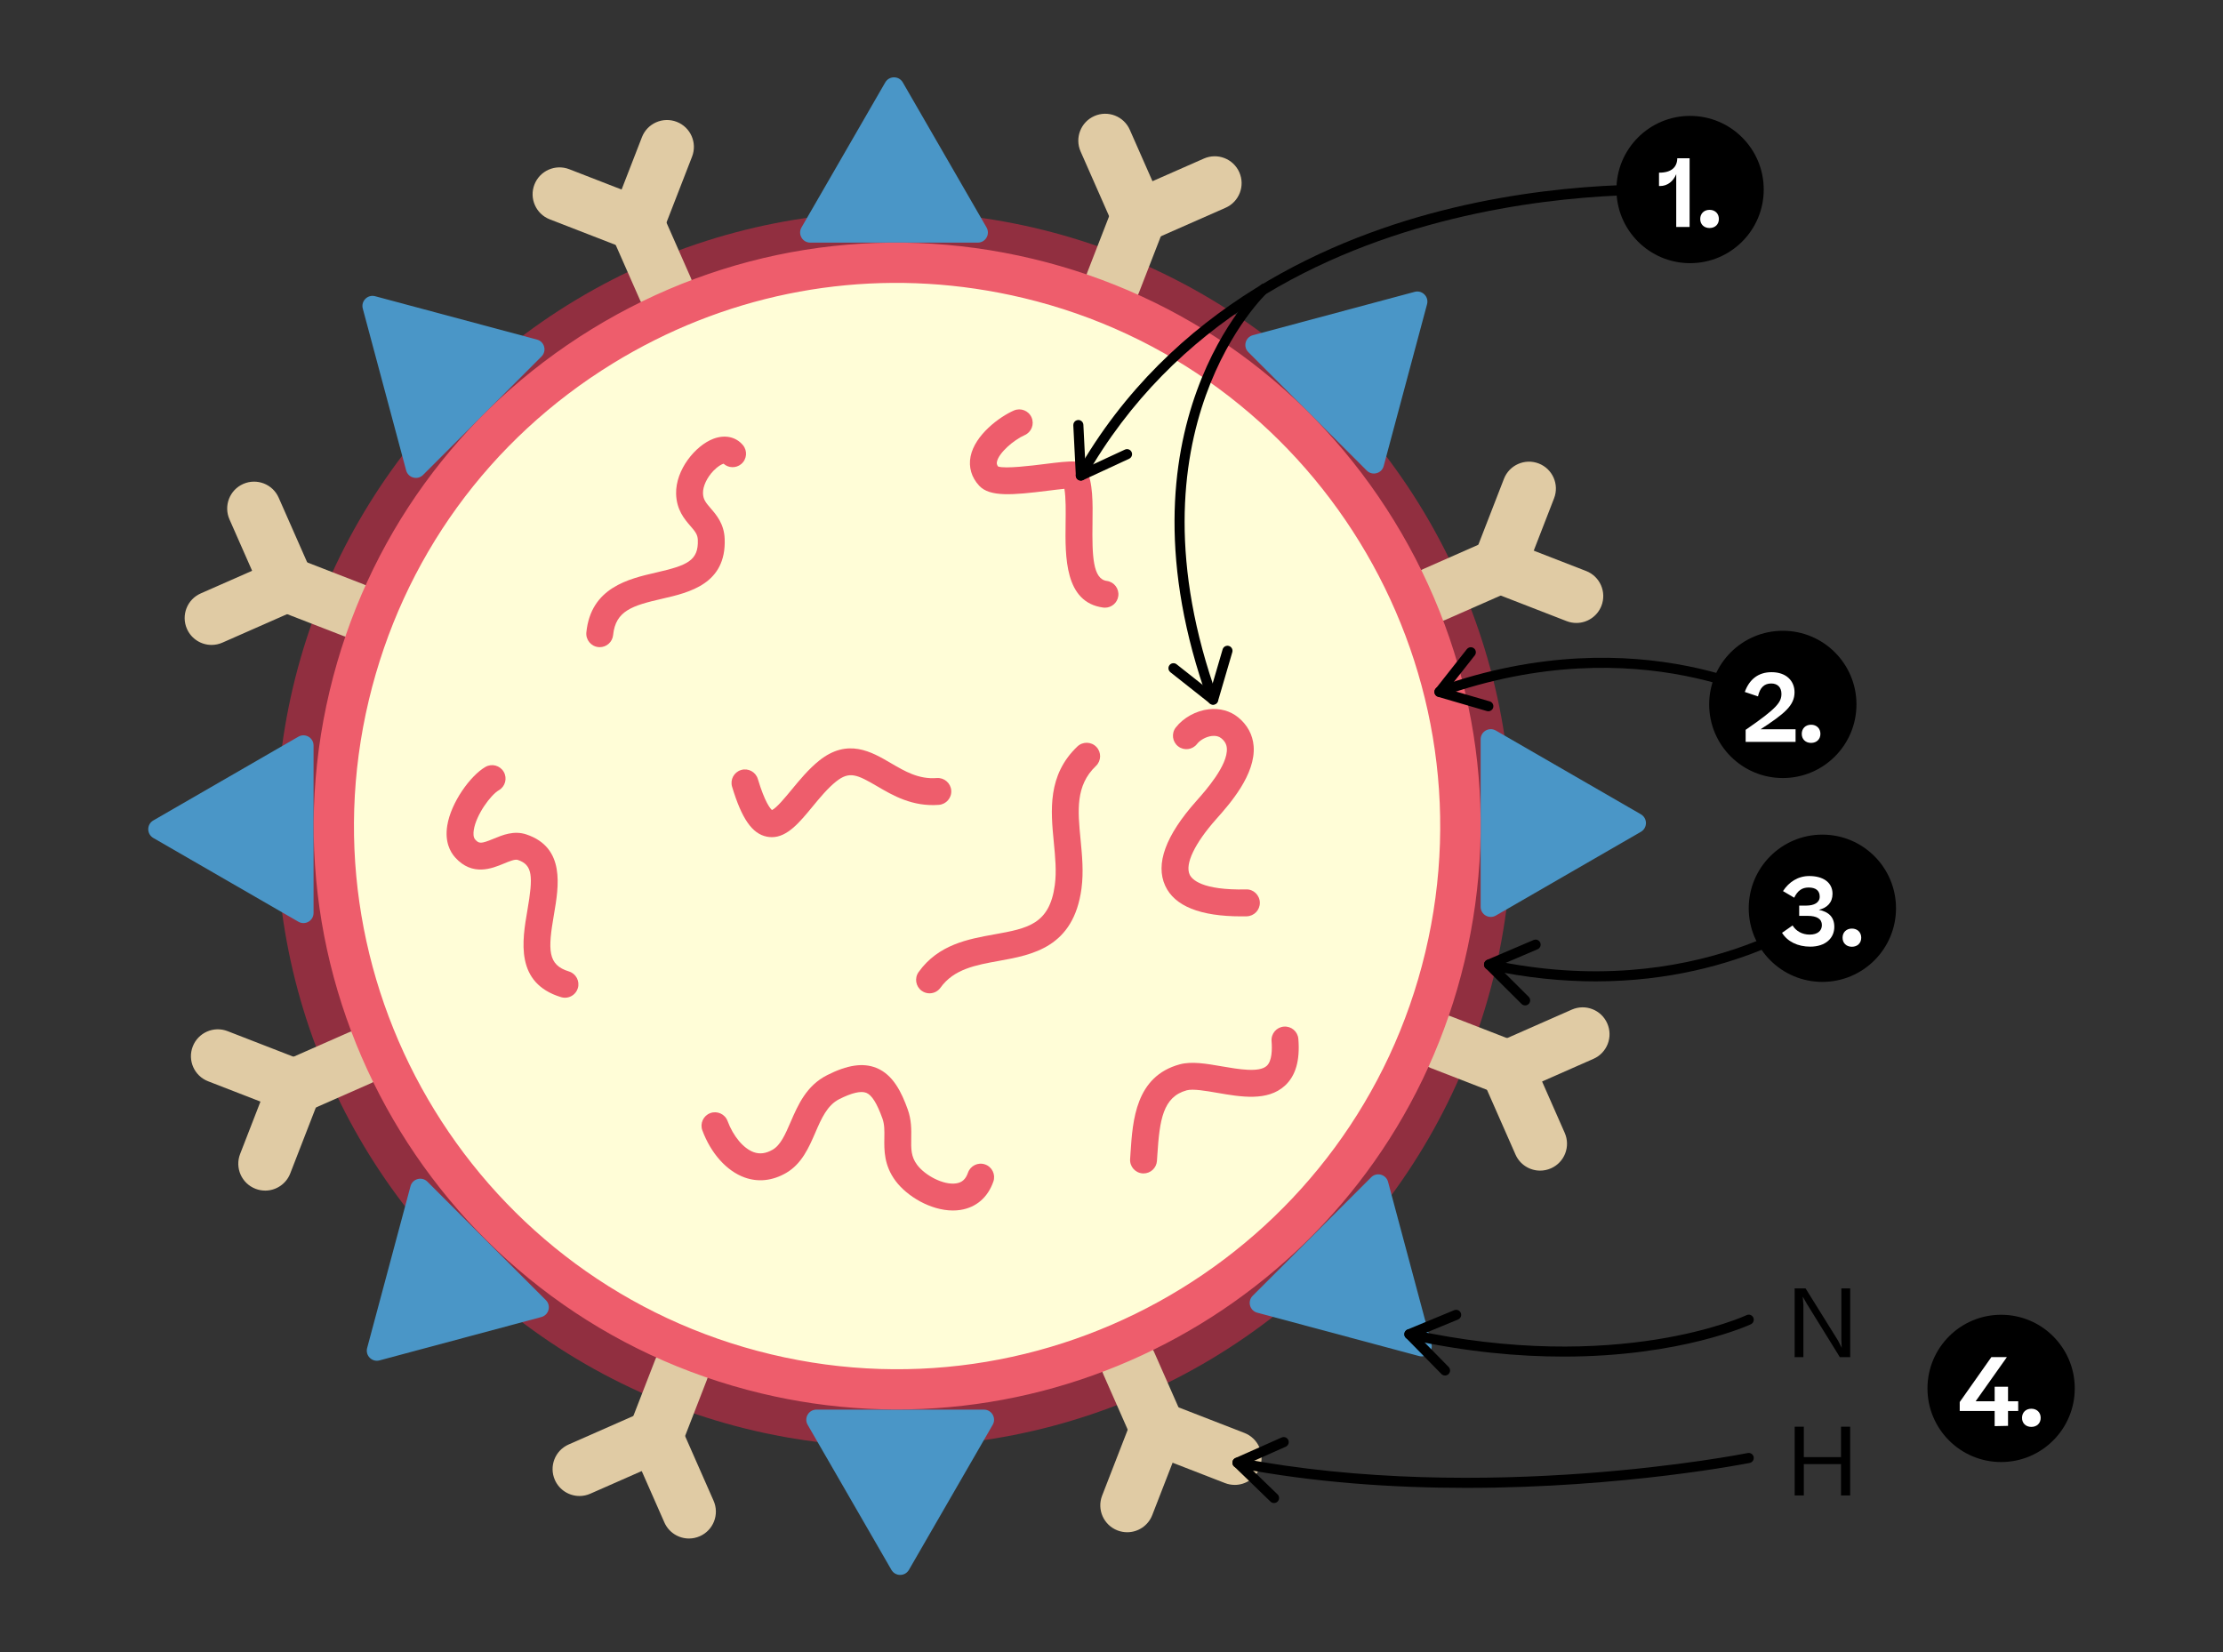 <?xml version="1.0" encoding="UTF-8"?><svg id="Layer_1" xmlns="http://www.w3.org/2000/svg" xmlns:xlink="http://www.w3.org/1999/xlink" viewBox="0 0 330.651 245.778"><rect x="0" y="0" width="330.651" height="245.778" fill="#333333" stroke="none"/><defs><style>.cls-1{fill:#fff;}.cls-2{fill:#912f40;}.cls-3{fill:#e0cba4;}.cls-4{clip-path:url(#clippath-2);}.cls-5{clip-path:url(#clippath-6);}.cls-6{clip-path:url(#clippath-7);}.cls-7{fill:#ee5d6c;}.cls-8{clip-path:url(#clippath-1);}.cls-9{clip-path:url(#clippath-4);}.cls-10{fill:#fffdd7;}.cls-11{fill:#4a96c7;}.cls-12{clip-path:url(#clippath);}.cls-13{fill:none;}.cls-14{clip-path:url(#clippath-3);}.cls-15{clip-path:url(#clippath-5);}</style><clipPath id="clippath"><rect class="cls-13" x="240.432" y="17.239" width="21.908" height="21.908"/></clipPath><clipPath id="clippath-1"><rect class="cls-13" x="240.432" y="17.238" width="21.908" height="21.908"/></clipPath><clipPath id="clippath-2"><rect class="cls-13" x="254.224" y="93.829" width="21.908" height="21.908"/></clipPath><clipPath id="clippath-3"><rect class="cls-13" x="254.224" y="93.828" width="21.908" height="21.908"/></clipPath><clipPath id="clippath-4"><rect class="cls-13" x="260.106" y="124.152" width="21.908" height="21.908"/></clipPath><clipPath id="clippath-5"><rect class="cls-13" x="260.106" y="124.151" width="21.908" height="21.908"/></clipPath><clipPath id="clippath-6"><rect class="cls-13" x="286.693" y="195.575" width="21.908" height="21.908"/></clipPath><clipPath id="clippath-7"><rect class="cls-13" x="286.693" y="195.574" width="21.908" height="21.908"/></clipPath></defs><g><circle class="cls-2" cx="132.977" cy="123.347" r="91.857"/><path class="cls-11" d="M131.674,12.256l-12.459,21.579c-.579,1.003,.145,2.256,1.303,2.256h24.918c1.158,0,1.881-1.253,1.303-2.256l-12.459-21.579c-.579-1.003-2.026-1.003-2.605,0Z"/><path class="cls-11" d="M53.961,45.905l6.449,24.069c.3,1.118,1.698,1.493,2.516,.674l17.619-17.619c.819-.819,.444-2.217-.674-2.516l-24.069-6.449c-1.118-.3-2.142,.724-1.842,1.842Z"/><path class="cls-11" d="M22.803,124.65l21.579,12.459c1.003,.579,2.256-.145,2.256-1.303v-24.918c0-1.158-1.253-1.881-2.256-1.303l-21.579,12.459c-1.003,.579-1.003,2.026,0,2.605Z"/><path class="cls-11" d="M56.451,202.363l24.069-6.449c1.118-.3,1.493-1.698,.674-2.516l-17.619-17.619c-.819-.819-2.217-.444-2.516,.674l-6.449,24.069c-.3,1.118,.724,2.142,1.842,1.842Z"/><path class="cls-11" d="M135.196,233.522l12.459-21.579c.579-1.003-.145-2.256-1.303-2.256h-24.918c-1.158,0-1.881,1.253-1.303,2.256l12.459,21.579c.579,1.003,2.026,1.003,2.605,0Z"/><path class="cls-11" d="M212.91,199.873l-6.449-24.069c-.3-1.118-1.698-1.493-2.516-.674l-17.619,17.619c-.819,.819-.444,2.217,.674,2.516l24.069,6.449c1.118,.3,2.142-.724,1.842-1.842Z"/><path class="cls-11" d="M244.068,121.128l-21.579-12.459c-1.003-.579-2.256,.145-2.256,1.303v24.918c0,1.158,1.253,1.881,2.256,1.303l21.579-12.459c1.003-.579,1.003-2.026,0-2.605Z"/><path class="cls-11" d="M210.419,43.414l-24.069,6.449c-1.118,.3-1.493,1.698-.674,2.516l17.619,17.619c.819,.819,2.217,.444,2.516-.674l6.449-24.069c.3-1.118-.724-2.142-1.842-1.842Z"/><path class="cls-3" d="M99.089,46.929c-1.537,0-3.003-.891-3.662-2.388l-3.515-7.977-10.14-3.937c-2.059-.8-3.08-3.118-2.28-5.177,.799-2.059,3.116-3.079,5.177-2.281l11.684,4.537c.988,.384,1.784,1.146,2.212,2.116l4.183,9.493c.891,2.021-.025,4.382-2.048,5.273-.524,.231-1.071,.34-1.61,.34Z"/><path class="cls-3" d="M98.859,47.03c-1.537,0-3.003-.891-3.662-2.388l-4.183-9.493c-.428-.971-.452-2.072-.068-3.061l4.536-11.683c.799-2.059,3.113-3.078,5.177-2.281,2.059,.8,3.08,3.118,2.28,5.177l-3.937,10.138,3.515,7.977c.891,2.021-.025,4.382-2.048,5.273-.524,.231-1.071,.34-1.61,.34Z"/><path class="cls-3" d="M31.469,95.935c-1.537,0-3.003-.891-3.662-2.388-.891-2.021,.025-4.383,2.048-5.273l11.47-5.053c.972-.428,2.072-.452,3.061-.068l9.67,3.755c2.06,.8,3.08,3.117,2.28,5.177-.799,2.059-3.113,3.083-5.177,2.28l-8.125-3.155-9.954,4.385c-.524,.231-1.071,.34-1.61,.34Z"/><path class="cls-3" d="M52.515,94.871c-.481,0-.971-.087-1.447-.272l-9.67-3.755c-.988-.384-1.784-1.145-2.212-2.116l-5.054-11.469c-.891-2.021,.025-4.382,2.047-5.273,2.025-.889,4.383,.026,5.273,2.048l4.386,9.953,8.126,3.155c2.059,.799,3.08,3.117,2.28,5.176-.614,1.583-2.127,2.553-3.729,2.553Z"/><path class="cls-3" d="M39.443,177.104c-.481,0-.971-.087-1.447-.272-2.06-.799-3.08-3.117-2.28-5.177l4.537-11.683c.384-.989,1.145-1.785,2.116-2.212l9.493-4.183c2.021-.889,4.383,.026,5.272,2.048,.891,2.021-.025,4.382-2.048,5.273l-7.977,3.515-3.938,10.139c-.614,1.583-2.127,2.553-3.729,2.553Z"/><path class="cls-3" d="M44.082,165.65c-.49,0-.981-.09-1.448-.271l-11.683-4.537c-2.059-.799-3.08-3.117-2.28-5.176,.8-2.059,3.115-3.08,5.177-2.281l10.138,3.937,7.978-3.515c2.022-.889,4.383,.026,5.272,2.048,.891,2.021-.025,4.382-2.048,5.273l-9.493,4.183c-.513,.226-1.062,.339-1.612,.339Z"/><path class="cls-3" d="M102.482,228.858c-1.537,0-3.003-.892-3.662-2.389l-5.053-11.469c-.428-.971-.452-2.071-.068-3.061l3.755-9.67c.799-2.059,3.116-3.078,5.177-2.28,2.059,.8,3.08,3.117,2.28,5.177l-3.155,8.125,4.385,9.953c.891,2.021-.025,4.382-2.048,5.272-.524,.231-1.071,.341-1.61,.341Z"/><path class="cls-3" d="M86.194,222.533c-1.537,0-3.003-.892-3.662-2.389-.891-2.021,.025-4.382,2.048-5.272l9.952-4.385,3.155-8.126c.8-2.058,3.115-3.078,5.177-2.28,2.059,.8,3.08,3.117,2.28,5.177l-3.755,9.67c-.384,.988-1.145,1.784-2.116,2.212l-11.469,5.053c-.524,.231-1.071,.341-1.61,.341Z"/><path class="cls-3" d="M183.648,220.881c-.481,0-.971-.088-1.447-.272l-11.683-4.537c-.988-.384-1.784-1.145-2.212-2.116l-4.183-9.493c-.891-2.021,.025-4.382,2.048-5.272,2.021-.892,4.383,.026,5.272,2.048l3.515,7.977,10.139,3.938c2.06,.8,3.08,3.117,2.28,5.177-.614,1.583-2.127,2.553-3.729,2.553Z"/><path class="cls-3" d="M167.658,227.925c-.481,0-.971-.088-1.447-.272-2.06-.8-3.08-3.117-2.28-5.177l3.938-10.138-3.515-7.978c-.891-2.021,.025-4.382,2.048-5.272,2.021-.891,4.383,.025,5.272,2.048l4.183,9.493c.428,.971,.452,2.071,.068,3.061l-4.537,11.683c-.614,1.583-2.127,2.553-3.729,2.553Z"/><path class="cls-3" d="M223.935,162.897c-.49,0-.981-.09-1.448-.271l-9.67-3.755c-2.06-.8-3.08-3.117-2.28-5.177,.8-2.058,3.114-3.08,5.177-2.28l8.125,3.155,9.952-4.385c2.026-.89,4.384,.026,5.273,2.048,.891,2.021-.025,4.382-2.047,5.273l-11.469,5.053c-.514,.226-1.063,.339-1.613,.339Z"/><path class="cls-3" d="M229.08,174.133c-1.537,0-3.003-.891-3.662-2.388l-4.385-9.953-8.126-3.155c-2.059-.799-3.08-3.117-2.28-5.176,.799-2.059,3.116-3.082,5.177-2.281l9.67,3.755c.988,.384,1.784,1.145,2.212,2.116l5.053,11.469c.891,2.022-.025,4.383-2.048,5.273-.524,.231-1.071,.34-1.61,.34Z"/><path class="cls-3" d="M213.398,92.541c-1.537,0-3.003-.891-3.662-2.388-.891-2.021,.025-4.382,2.048-5.273l7.977-3.514,3.937-10.139c.799-2.059,3.116-3.079,5.177-2.281,2.059,.8,3.08,3.117,2.28,5.177l-4.536,11.683c-.384,.989-1.145,1.785-2.116,2.213l-9.493,4.183c-.524,.231-1.071,.34-1.61,.34Z"/><path class="cls-3" d="M234.47,92.666c-.481,0-.971-.087-1.447-.272l-10.138-3.937-7.978,3.515c-2.02,.891-4.382-.025-5.272-2.048-.891-2.021,.025-4.382,2.048-5.273l9.493-4.183c.971-.427,2.07-.452,3.061-.068l11.683,4.537c2.059,.799,3.08,3.117,2.28,5.176-.614,1.583-2.127,2.553-3.729,2.553Z"/><path class="cls-3" d="M165.686,46.061c-.481,0-.972-.087-1.447-.272-2.06-.8-3.08-3.117-2.28-5.177l3.156-8.125-4.386-9.953c-.891-2.021,.025-4.382,2.047-5.273,2.021-.891,4.383,.025,5.273,2.047l5.054,11.469c.428,.971,.452,2.072,.068,3.061l-3.756,9.67c-.615,1.583-2.127,2.553-3.729,2.553Z"/><path class="cls-3" d="M165.453,45.97c-.481,0-.971-.087-1.447-.272-2.059-.799-3.08-3.117-2.28-5.176l3.755-9.67c.384-.989,1.145-1.785,2.116-2.213l11.47-5.053c2.021-.889,4.383,.026,5.272,2.048,.891,2.021-.025,4.383-2.048,5.273l-9.953,4.385-3.155,8.125c-.614,1.583-2.127,2.553-3.729,2.553Z"/><g><circle class="cls-10" cx="133.435" cy="122.889" r="83.772"/><path class="cls-7" d="M120.869,208.746c-2.527-.372-5.054-.857-7.585-1.462-46.536-11.111-75.355-58.01-64.245-104.547,5.382-22.543,19.221-41.639,38.967-53.774,19.747-12.134,43.044-15.846,65.578-10.47,22.543,5.382,41.64,19.221,53.774,38.966,12.134,19.746,15.853,43.036,10.47,65.579-10.507,44.004-53.02,72.17-96.961,65.707Zm24.183-165.802c-18.707-2.752-37.605,1.104-53.909,11.123-18.384,11.297-31.267,29.075-36.278,50.063-10.343,43.322,16.487,86.984,59.809,97.328,43.311,10.354,86.984-16.488,97.328-59.811,10.344-43.322-16.487-86.982-59.809-97.327-2.374-.567-4.757-1.025-7.142-1.376Z"/></g><path class="cls-7" d="M164.357,90.395c-.089,0-.179-.006-.269-.018-5.749-.771-5.656-7.584-5.589-12.559,.023-1.781,.051-3.738-.177-5.106-.729,.069-1.615,.18-2.438,.283-5.316,.664-8.653,.944-10.229-.732-1.155-1.23-1.611-2.786-1.286-4.381,.651-3.193,4.29-5.875,6.431-6.816,1.014-.443,2.192,.016,2.636,1.026,.444,1.011-.015,2.191-1.026,2.636-1.648,.725-3.854,2.65-4.121,3.954-.05,.245-.035,.449,.175,.717,1.09,.355,5.01-.133,6.925-.373,1.965-.246,3.524-.439,4.54-.364,.706,.052,1.331,.474,1.646,1.108,1.008,2.037,.968,4.983,.925,8.103-.065,4.825,.049,8.262,2.121,8.54,1.095,.147,1.863,1.153,1.717,2.248-.135,1.005-.993,1.734-1.979,1.734Zm-15.785-20.871h0Z"/><path class="cls-7" d="M89.208,96.267c-.066,0-.134-.003-.202-.01-1.1-.11-1.9-1.091-1.79-2.19,.672-6.668,6.286-7.96,10.386-8.904,4.589-1.056,6.312-1.748,6.192-4.854-.031-.797-.38-1.233-1.102-2.067-.874-1.01-2.07-2.393-2.127-4.79-.085-3.562,2.858-7.173,5.553-8.187,1.713-.645,3.351-.289,4.384,.948,.708,.848,.595,2.109-.254,2.817-.777,.647-1.9,.607-2.627-.056-.283,.085-.85,.383-1.483,1.037-.98,1.012-1.598,2.325-1.574,3.345,.022,.92,.391,1.385,1.153,2.267,.839,.969,1.987,2.296,2.073,4.531,.26,6.708-5.261,7.979-9.291,8.907-4.419,1.017-6.937,1.769-7.303,5.407-.104,1.031-.974,1.799-1.988,1.799Z"/><path class="cls-7" d="M84.035,148.417c-.194,0-.391-.028-.586-.088-6.868-2.099-5.787-8.376-4.998-12.959,.866-5.029,.782-6.713-1.43-7.454-.421-.142-1.263,.207-2.077,.544-1.751,.727-4.688,1.94-7.248-.918-.746-.833-1.555-2.329-1.171-4.732,.549-3.436,3.447-7.44,5.672-8.724,.958-.553,2.181-.224,2.732,.733,.552,.957,.224,2.18-.732,2.732-1.21,.698-3.358,3.615-3.723,5.89-.074,.468-.101,1.096,.2,1.432,.561,.625,.833,.683,2.74-.108,1.354-.56,3.038-1.258,4.878-.641,5.818,1.949,4.825,7.715,4.101,11.925-.904,5.249-.956,7.483,2.226,8.455,1.056,.323,1.65,1.441,1.328,2.497-.264,.862-1.056,1.416-1.912,1.416Z"/><path class="cls-7" d="M114.799,124.53c-.243,0-.492-.024-.748-.076-2.18-.438-3.722-2.658-5.158-7.422-.318-1.058,.28-2.173,1.338-2.492,1.054-.32,2.174,.28,2.492,1.338,1.055,3.501,1.854,4.408,2.102,4.618,.658-.281,2.009-1.919,2.919-3.023,1.192-1.446,2.543-3.084,4.104-4.333,4.237-3.386,7.784-1.308,10.633,.361,2.145,1.256,4.163,2.44,6.86,2.236,1.092-.084,2.062,.739,2.147,1.84,.085,1.102-.739,2.063-1.841,2.148-3.945,.301-6.849-1.402-9.188-2.772-2.992-1.753-4.128-2.277-6.113-.688-1.237,.99-2.396,2.395-3.516,3.754-1.908,2.314-3.722,4.513-6.031,4.513Z"/><path class="cls-7" d="M141.742,180.064c-3.307,0-6.812-2.097-8.528-4.392-1.738-2.325-1.703-4.581-1.675-6.394,.018-1.08,.032-2.013-.287-2.902-.818-2.276-1.58-3.488-2.398-3.814-.799-.319-2.151-.004-4.012,.933-1.807,.912-2.666,2.897-3.575,4.999-.942,2.178-2.01,4.646-4.349,5.993-2.018,1.163-4.151,1.393-6.172,.663-2.659-.96-5.005-3.577-6.275-7.001-.385-1.036,.144-2.187,1.18-2.571,1.031-.383,2.187,.144,2.57,1.179,.84,2.265,2.364,4.082,3.884,4.63,.903,.325,1.822,.207,2.817-.366,1.19-.686,1.878-2.275,2.674-4.115,1.099-2.54,2.344-5.417,5.445-6.982,3.01-1.52,5.329-1.861,7.294-1.077,2.531,1.009,3.787,3.689,4.681,6.177,.566,1.575,.544,3.032,.523,4.318-.024,1.57-.043,2.704,.878,3.935,1.156,1.546,3.899,3.056,5.831,2.75,.863-.134,1.397-.622,1.731-1.582,.362-1.043,1.501-1.597,2.546-1.232,1.043,.363,1.595,1.502,1.231,2.546-.82,2.36-2.56,3.859-4.896,4.221-.368,.057-.741,.084-1.118,.084Z"/><path class="cls-7" d="M184.636,136.312c-6.12,0-9.925-1.525-11.316-4.54-1.495-3.238,.05-7.472,4.593-12.585l.073-.083c1.285-1.445,4.699-5.286,4.494-7.814-.048-.592-.308-1.05-.842-1.483-.347-.282-.807-.393-1.38-.328-.833,.096-1.742,.585-2.21,1.189-.678,.875-1.935,1.031-2.806,.356-.873-.676-1.033-1.933-.356-2.806,1.126-1.454,3.01-2.494,4.914-2.713,1.638-.185,3.181,.238,4.36,1.197,1.373,1.116,2.171,2.591,2.307,4.265,.343,4.232-3.599,8.665-5.492,10.795l-.072,.082c-3.198,3.6-4.675,6.685-3.951,8.252,.328,.709,1.776,2.349,8.398,2.209,1.089-.055,2.019,.854,2.041,1.958s-.854,2.018-1.959,2.041c-.27,.006-.534,.008-.796,.008Z"/><path class="cls-7" d="M170.094,174.552c-.048,0-.096-.001-.144-.005-1.103-.079-1.932-1.035-1.854-2.137l.062-.933c.314-4.797,.743-11.367,7.321-13.152,1.771-.48,3.956-.102,6.268,.298,2.467,.426,5.539,.958,6.665-.071,.783-.715,.824-2.401,.722-3.689-.089-1.101,.732-2.065,1.833-2.154,1.099-.091,2.065,.732,2.153,1.833,.259,3.215-.399,5.493-2.011,6.963-2.573,2.351-6.543,1.664-10.043,1.058-1.7-.294-3.629-.627-4.539-.379-3.555,.964-4.041,4.408-4.377,9.552l-.064,.957c-.075,1.053-.953,1.858-1.993,1.858Z"/><path class="cls-7" d="M138.26,147.76c-.402,0-.81-.121-1.162-.374-.898-.643-1.105-1.892-.463-2.79,2.937-4.104,7.355-4.9,11.255-5.603,4.95-.892,8.222-1.481,9.006-7.351,.269-2.009,.063-4.125-.153-6.365-.452-4.677-.966-9.977,3.51-14.238,.799-.759,2.067-.73,2.827,.07,.762,.8,.73,2.066-.069,2.828-3.064,2.917-2.703,6.642-2.286,10.955,.229,2.367,.467,4.815,.137,7.281-1.171,8.758-7.32,9.867-12.262,10.757-3.456,.623-6.72,1.211-8.71,3.993-.391,.546-1.005,.836-1.629,.836Z"/></g><g><path d="M160.752,71.482c-.125,0-.252-.031-.369-.098-.36-.204-.486-.662-.282-1.022,14.098-24.873,38.197-35.169,55.932-39.426,19.177-4.604,35.256-3.327,35.416-3.313,.413,.035,.72,.397,.685,.81-.034,.414-.402,.713-.81,.685-.628-.054-63.438-4.735-89.918,41.983-.138,.244-.392,.38-.653,.38Z"/><path d="M159.75,62.842c.124-.207,.346-.351,.606-.364,.414-.021,.766,.298,.787,.711l.322,6.406,5.856-2.716c.376-.174,.822-.01,.996,.365,.173,.378,.006,.825-.364,.996l-6.865,3.184c-.227,.105-.49,.091-.703-.038-.214-.129-.349-.355-.362-.604l-.378-7.516c-.007-.155,.032-.3,.106-.423Z"/></g><g><path d="M265.177,105.532c-.133,0-.268-.036-.39-.11-.205-.125-20.792-12.328-50.433-1.803-.392,.14-.819-.065-.958-.456s.065-.819,.456-.958c30.352-10.779,51.507,1.808,51.716,1.936,.354,.216,.465,.677,.249,1.031-.141,.231-.388,.359-.641,.359Z"/><path d="M218.538,96.314c.23-.075,.492-.036,.696,.124,.325,.256,.381,.728,.125,1.053l-3.971,5.036,6.197,1.807c.398,.116,.626,.533,.51,.93-.119,.399-.538,.625-.929,.51l-7.265-2.118c-.24-.07-.429-.254-.505-.492-.076-.238-.029-.497,.125-.693l4.66-5.909c.096-.121,.221-.205,.358-.249Z"/></g><g><path d="M237.336,145.981c-4.902,0-10.254-.509-16.01-1.753-.405-.087-.662-.486-.575-.892,.088-.404,.496-.663,.892-.574,30.749,6.644,49.6-8.092,49.786-8.241,.325-.259,.796-.207,1.055,.116,.259,.323,.207,.795-.115,1.054-.157,.126-13.121,10.29-35.032,10.29Z"/><path d="M228.545,139.777c.238,.045,.449,.204,.552,.443,.163,.381-.014,.822-.395,.984l-5.898,2.52,4.575,4.553c.294,.293,.294,.768,.002,1.061-.295,.293-.771,.291-1.06,.003l-5.364-5.338c-.177-.176-.255-.429-.208-.673,.048-.245,.213-.45,.441-.548l6.92-2.956c.143-.06,.293-.074,.434-.048Z"/></g><g><path d="M232.547,201.797c-6.68,0-14.421-.688-23.076-2.585-.405-.089-.661-.488-.572-.893,.089-.405,.496-.656,.893-.572,30.883,6.767,49.805-2.025,49.992-2.115,.377-.178,.822-.021,1,.354,.179,.373,.021,.821-.354,1-.139,.066-10.346,4.812-27.883,4.812Z"/><path d="M216.733,194.85c.237,.047,.447,.209,.547,.449,.158,.383-.023,.821-.406,.979l-5.927,2.452,4.522,4.606c.29,.296,.285,.771-.01,1.061-.298,.29-.775,.282-1.06-.009l-5.302-5.4c-.175-.178-.25-.432-.2-.675,.05-.245,.218-.448,.448-.543l6.954-2.877c.143-.059,.293-.071,.434-.043Z"/></g><g><path d="M218.089,221.326c-10.757,0-22.566-.768-34.173-3.004-.407-.078-.673-.472-.595-.878,.078-.407,.466-.678,.878-.595,36.627,7.054,75.372-.627,75.758-.705,.403-.079,.801,.18,.885,.586,.082,.406-.181,.802-.586,.885-.268,.054-18.704,3.711-42.167,3.711Z"/><path d="M191.066,213.776c.238,.041,.452,.197,.558,.435,.168,.378-.002,.822-.381,.99l-5.861,2.604,4.64,4.487c.298,.289,.305,.763,.017,1.061-.291,.298-.767,.302-1.06,.018l-5.439-5.261c-.18-.174-.261-.425-.217-.67,.044-.246,.206-.453,.433-.555l6.877-3.055c.142-.062,.291-.078,.433-.054Z"/></g><g><path d="M180.421,104.825c-.308,0-.596-.19-.706-.496-14.708-40.859,7.599-61.75,7.826-61.956,.307-.278,.78-.255,1.059,.051s.256,.78-.05,1.059c-.22,.2-21.776,20.467-7.423,60.338,.14,.39-.062,.819-.452,.959-.084,.03-.17,.044-.254,.044Z"/><path d="M173.83,99.633c-.074-.23-.036-.492,.125-.696,.257-.325,.729-.38,1.053-.123l5.032,3.977,1.814-6.195c.117-.398,.534-.625,.931-.509,.399,.119,.625,.539,.509,.93l-2.127,7.263c-.07,.24-.255,.429-.492,.504-.238,.075-.497,.028-.693-.126l-5.904-4.667c-.121-.096-.205-.222-.249-.358Z"/></g><g id="Number_Point_Science"><g class="cls-12"><g class="cls-8"><path d="M262.339,28.193c0,6.05-4.904,10.954-10.954,10.954-6.049,0-10.954-4.904-10.954-10.954s4.905-10.954,10.954-10.954c6.05,0,10.954,4.904,10.954,10.954"/></g><g><path class="cls-1" d="M251.313,23.539v10.226h-1.989v-7.858c-.434,1.051-1.289,1.765-2.409,1.765h-.153v-1.989h.069c1.751,0,2.634-.798,2.647-2.143h1.835Z"/><path class="cls-1" d="M252.893,32.574c0-.799,.561-1.359,1.387-1.359s1.387,.56,1.387,1.359c0,.798-.561,1.345-1.387,1.345s-1.387-.546-1.387-1.345Z"/></g></g></g><g id="Number_Point_Science-2"><g class="cls-4"><g class="cls-14"><path d="M276.132,104.783c0,6.05-4.904,10.954-10.954,10.954-6.049,0-10.954-4.904-10.954-10.954s4.905-10.954,10.954-10.954c6.05,0,10.954,4.904,10.954,10.954"/></g><g><path class="cls-1" d="M266.921,102.959c0,1.989-1.485,3.194-5.043,5.519h5.197v1.877h-7.425v-1.793c4.651-3.194,5.323-4.104,5.323-5.351,0-.952-.561-1.541-1.513-1.541-1.009,0-1.681,.574-1.975,1.919l-1.962-.658c.659-1.835,1.976-2.942,3.979-2.942,2.255,0,3.418,1.359,3.418,2.97Z"/><path class="cls-1" d="M267.995,109.164c0-.799,.56-1.359,1.387-1.359,.826,0,1.387,.56,1.387,1.359,0,.798-.561,1.345-1.387,1.345-.827,0-1.387-.546-1.387-1.345Z"/></g></g></g><g id="Number_Point_Science-3"><g class="cls-9"><g class="cls-15"><path d="M282.014,135.106c0,6.05-4.904,10.954-10.954,10.954-6.049,0-10.954-4.904-10.954-10.954s4.905-10.954,10.954-10.954c6.05,0,10.954,4.904,10.954,10.954"/></g><g><path class="cls-1" d="M266.633,137.666c.504,.827,1.415,1.359,2.535,1.359,1.191,0,1.821-.574,1.821-1.415,0-.91-.729-1.373-2.129-1.373h-1.247v-1.527h1.051c1.177,0,2.003-.448,2.003-1.331,0-.896-.588-1.359-1.652-1.359-.967,0-1.625,.448-2.144,1.513l-1.667-.98c.883-1.358,2.241-2.241,3.908-2.241,2.045,0,3.46,.938,3.46,2.647,0,1.289-.799,2.087-2.031,2.381,1.457,.294,2.297,1.079,2.297,2.535,0,1.639-1.261,2.942-3.586,2.942-1.849,0-3.39-.756-4.188-2.059l1.568-1.093Z"/><path class="cls-1" d="M274.066,139.487c0-.799,.56-1.359,1.387-1.359,.826,0,1.387,.56,1.387,1.359,0,.798-.561,1.345-1.387,1.345-.827,0-1.387-.546-1.387-1.345Z"/></g></g></g><g id="Number_Point_Science-4"><g class="cls-5"><g class="cls-6"><path d="M308.601,206.528c0,6.05-4.904,10.954-10.954,10.954-6.049,0-10.954-4.904-10.954-10.954s4.905-10.954,10.954-10.954c6.05,0,10.954,4.904,10.954,10.954"/></g><g><path class="cls-1" d="M298.676,206.288v2.157h1.513v1.442h-1.513v2.213l-1.989,.042v-2.255h-5.196v-1.331l4.706-6.682h2.283v.042l-4.622,6.528h2.829v-2.157h1.989Z"/><path class="cls-1" d="M300.758,210.91c0-.799,.561-1.358,1.387-1.358s1.387,.56,1.387,1.358-.561,1.345-1.387,1.345-1.387-.546-1.387-1.345Z"/></g></g></g><path d="M268.24,194.148v7.732h-1.303v-10.226h1.625l4.805,7.719,.574,1.12-.056-1.246v-7.593h1.316v10.226h-1.541l-4.902-7.928-.616-1.079,.098,1.274Z"/><path d="M266.944,222.452v-10.226h1.359v4.524h5.532v-4.524h1.359v10.226h-1.359v-4.665h-5.532v4.665h-1.359Z"/></svg>